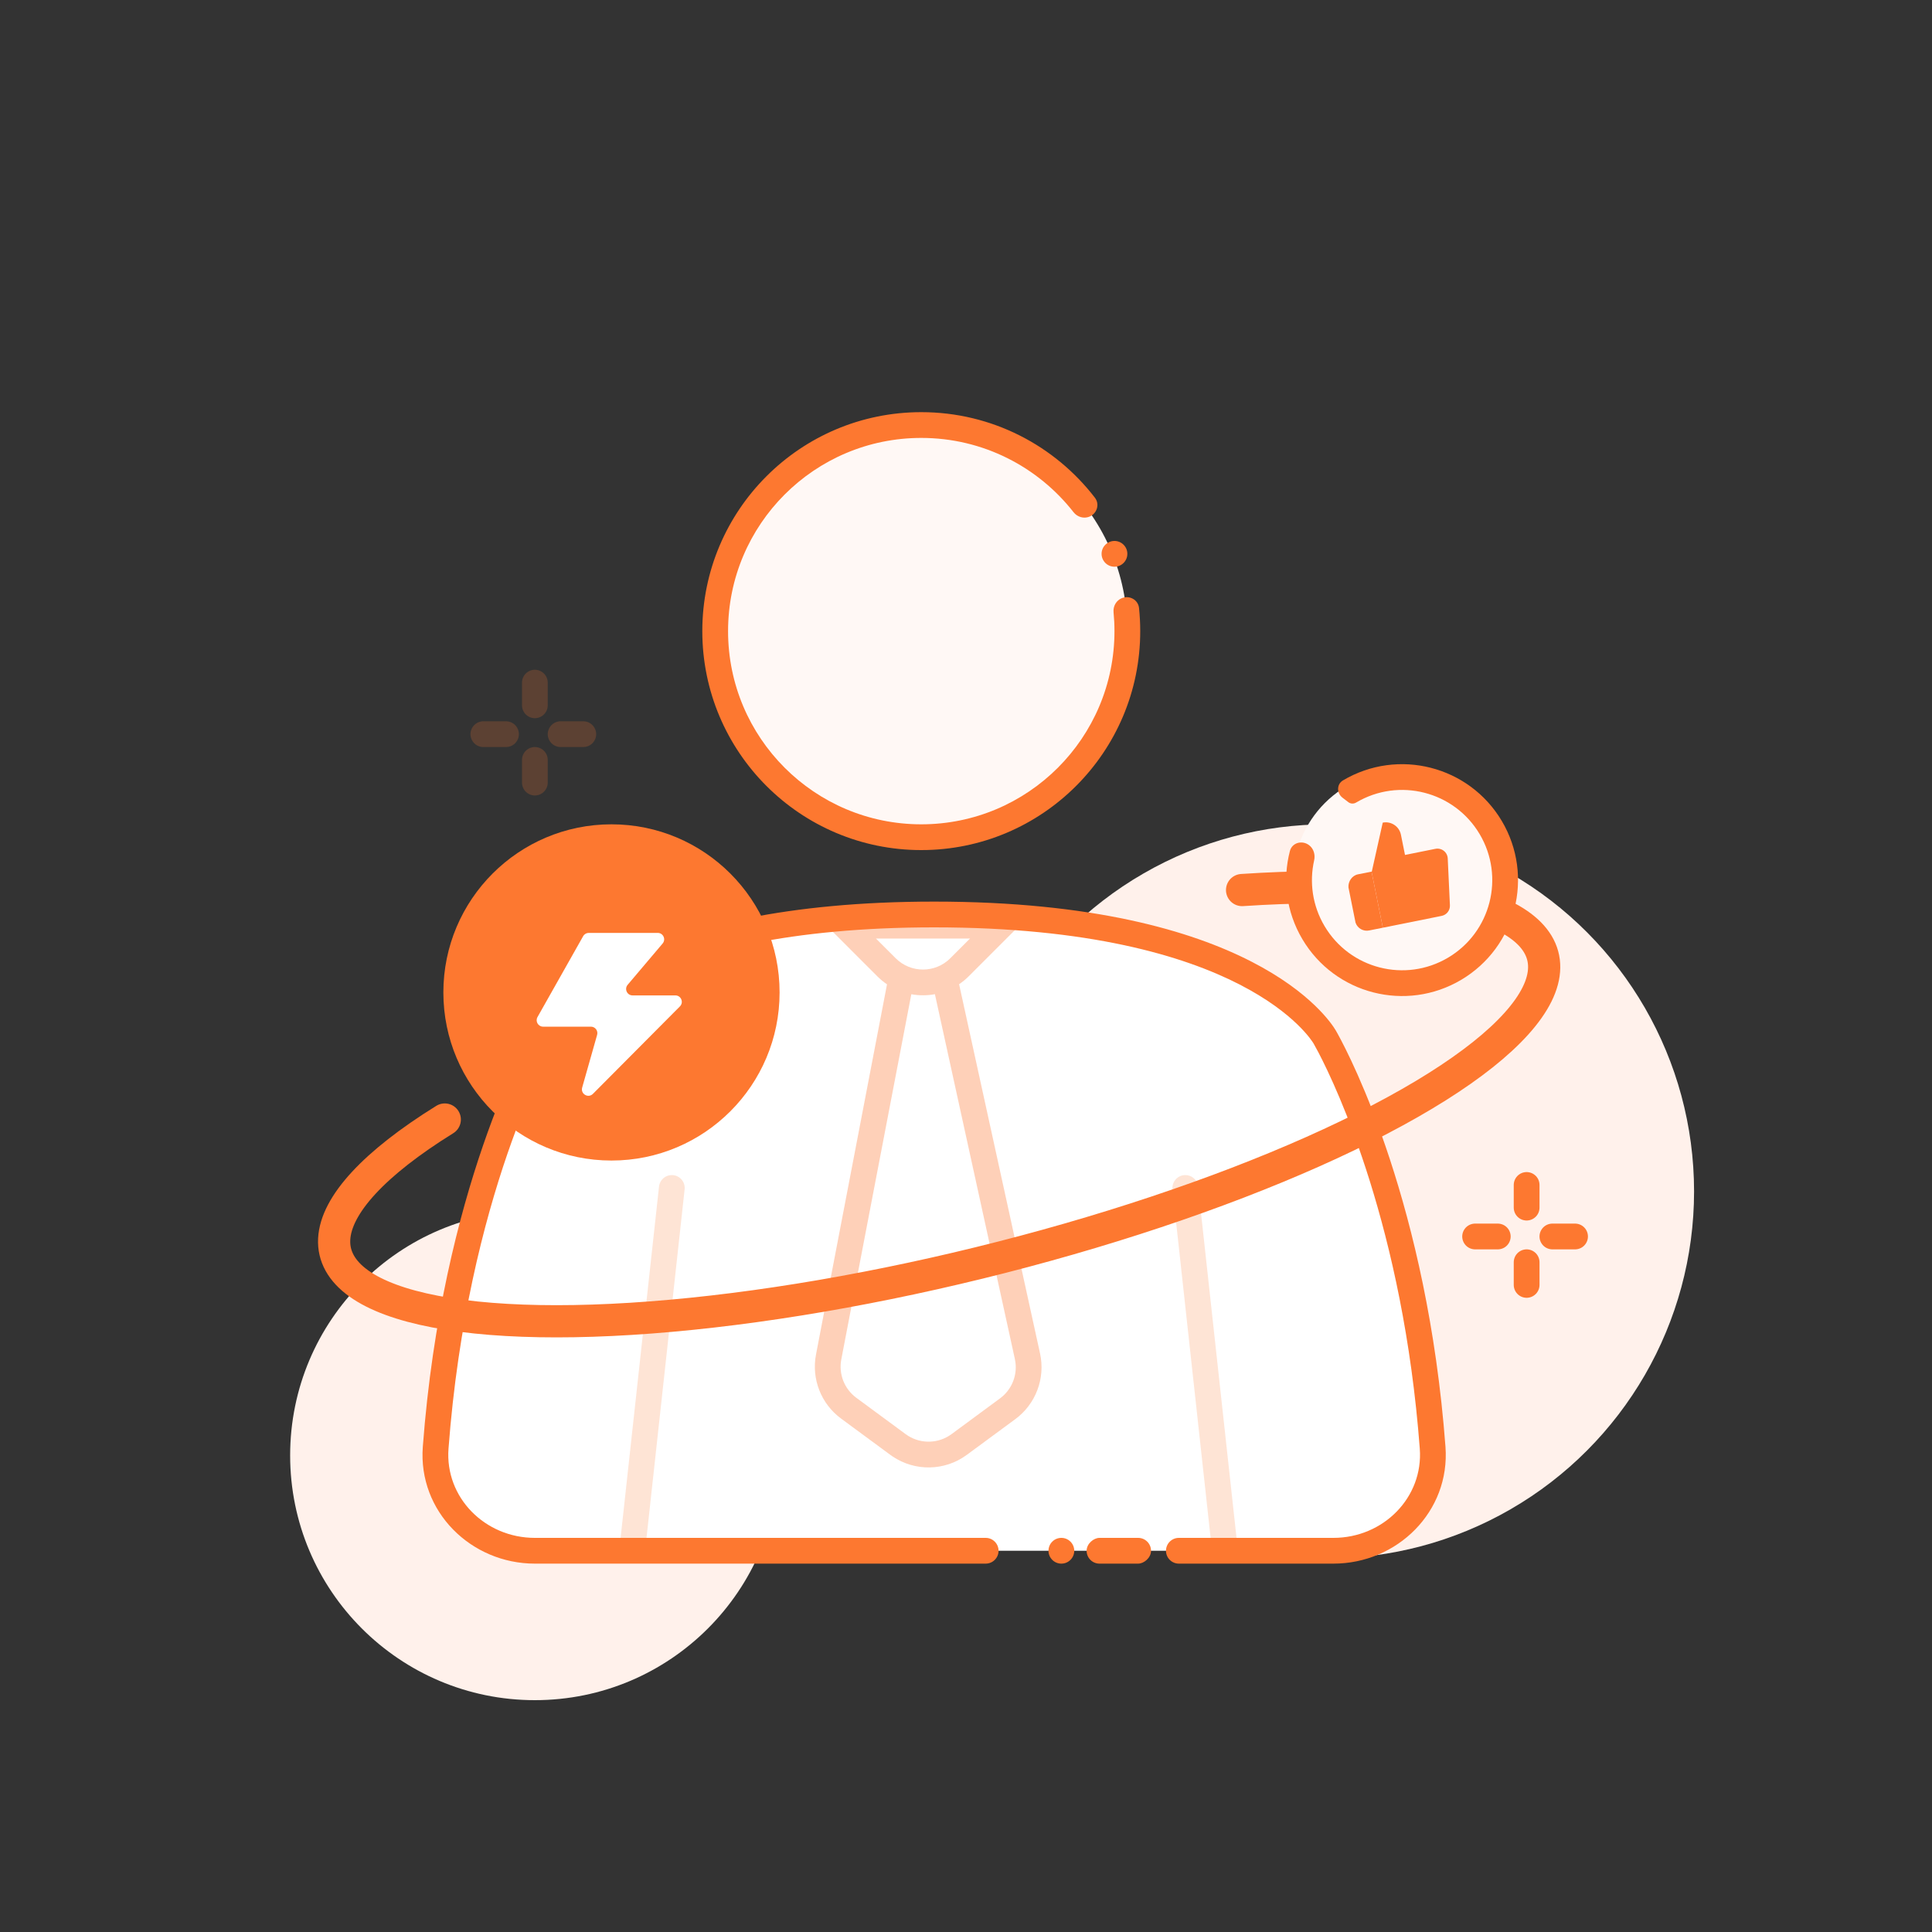 <svg width="150" height="150" viewBox="0 0 150 150" fill="none" xmlns="http://www.w3.org/2000/svg">
<rect x="0" y="0" width="150" height="150" fill="#333333" stroke="none"/>
<circle cx="41.527" cy="113" r="19" fill="#FFF1EB"/>
<circle cx="103.027" cy="92.5" r="28.5" fill="#FFF1EB"/>
<path d="M42.183 80.552C42.194 80.533 42.199 80.524 42.209 80.505C42.541 79.942 48.186 71 72.527 71C96.868 71 102.512 79.942 102.844 80.505C102.855 80.524 102.86 80.533 102.871 80.552C103.171 81.071 109.74 92.633 111.229 112.4C111.56 116.806 107.945 120.4 103.527 120.4H41.527C37.109 120.4 33.493 116.806 33.825 112.4C35.314 92.633 41.883 81.071 42.183 80.552Z" fill="white"/>
<path opacity="0.2" d="M52.16 92.233L49.127 119.967" stroke="#FD7830" stroke-width="2" stroke-linecap="round"/>
<path opacity="0.2" d="M92.027 92.233L95.06 119.967" stroke="#FD7830" stroke-width="2" stroke-linecap="round"/>
<path opacity="0.34" d="M75.197 75.812C74.969 76.041 74.722 76.24 74.464 76.415L80.749 105.083C81.171 107.011 80.419 109.008 78.831 110.179L75.06 112.957C73.352 114.216 71.041 114.255 69.295 113.075L69.128 112.957L65.298 110.135C63.748 108.992 62.991 107.06 63.354 105.168L68.867 76.423C68.606 76.246 68.357 76.044 68.126 75.812L63.179 70.867H80.142L75.197 75.812ZM72.586 77.189C71.982 77.302 71.361 77.303 70.755 77.192L65.318 105.545C65.1 106.68 65.555 107.839 66.485 108.524L70.315 111.347L70.517 111.483C71.551 112.123 72.881 112.078 73.874 111.347L77.644 108.568C78.597 107.866 79.048 106.668 78.794 105.512L72.586 77.189ZM69.54 74.398C70.711 75.569 72.61 75.57 73.782 74.398L75.313 72.867H68.008L69.54 74.398Z" fill="#FD7830"/>
<path d="M96.434 69.103C104.633 68.56 111.206 69.044 115.292 70.491C119.379 71.937 120.787 74.279 119.332 77.209C117.878 80.139 113.629 83.52 107.142 86.909C100.655 90.298 92.234 93.536 82.983 96.198C73.733 98.861 64.084 100.824 55.304 101.829C46.524 102.835 39.023 102.836 33.783 101.832C28.544 100.829 25.812 98.868 25.946 96.207C26.08 93.546 29.073 90.308 34.532 86.92" stroke="#FD7830" stroke-width="2.5" stroke-linecap="round"/>
<circle cx="108.859" cy="68.332" r="8.471" transform="rotate(-30.664 108.859 68.332)" fill="#FFF8F5"/>
<path d="M104.268 60.59C108.544 58.055 114.065 59.466 116.6 63.741C119.135 68.017 117.724 73.538 113.448 76.073C109.173 78.608 103.652 77.197 101.117 72.921C99.844 70.775 99.567 68.314 100.147 66.075C100.317 65.419 101.101 65.21 101.64 65.621C101.994 65.892 102.129 66.357 102.031 66.793C101.651 68.475 101.888 70.3 102.837 71.901C104.809 75.227 109.103 76.324 112.428 74.353C115.754 72.381 116.851 68.087 114.88 64.761C112.908 61.436 108.614 60.338 105.288 62.31C105.1 62.422 104.862 62.415 104.688 62.282L104.234 61.935C103.772 61.583 103.769 60.886 104.268 60.59Z" fill="#FD7830"/>
<path d="M109.084 66.378L108.768 64.809C108.638 64.159 108.005 63.739 107.355 63.869L106.496 67.714L107.364 72.028L111.92 71.111C112.312 71.037 112.59 70.685 112.571 70.287L112.402 66.649C112.391 66.414 112.277 66.197 112.091 66.053C111.906 65.91 111.666 65.856 111.437 65.904L109.084 66.378Z" fill="#FD7830"/>
<path d="M106.488 67.671L105.441 67.881C104.98 67.966 104.663 68.425 104.693 68.893L105.245 71.638C105.398 72.081 105.859 72.339 106.317 72.238L107.364 72.028L106.488 67.671Z" fill="#FD7830"/>
<circle cx="71.527" cy="49" r="16" transform="rotate(90 71.527 49)" fill="#FFF8F5"/>
<path d="M88.527 49C88.527 58.389 80.916 66 71.527 66C62.138 66 54.527 58.389 54.527 49C54.527 39.611 62.138 32 71.527 32C77.017 32 81.9 34.603 85.008 38.642C85.399 39.15 85.172 39.876 84.578 40.115C84.14 40.292 83.641 40.14 83.35 39.768C80.604 36.257 76.329 34 71.527 34C63.243 34 56.527 40.716 56.527 49C56.527 57.284 63.243 64 71.527 64C79.811 64 86.527 57.284 86.527 49C86.527 48.506 86.503 48.017 86.456 47.535C86.411 47.067 86.665 46.615 87.101 46.439C87.698 46.199 88.367 46.568 88.434 47.208C88.495 47.797 88.527 48.395 88.527 49Z" fill="#FD7830"/>
<circle cx="86.527" cy="43" r="1" transform="rotate(-90 86.527 43)" fill="#FD7830"/>
<circle cx="82.404" cy="120.4" r="1" transform="rotate(-90 82.404 120.4)" fill="#FD7830"/>
<path d="M118.527 92V93.76" stroke="#FD7830" stroke-width="2" stroke-linecap="round"/>
<path d="M118.527 98V99.76" stroke="#FD7830" stroke-width="2" stroke-linecap="round"/>
<path d="M116.287 96L114.527 96" stroke="#FD7830" stroke-width="2" stroke-linecap="round"/>
<path d="M122.287 96L120.527 96" stroke="#FD7830" stroke-width="2" stroke-linecap="round"/>
<g opacity="0.2">
<path d="M41.527 53V54.76" stroke="#FD7830" stroke-width="2" stroke-linecap="round"/>
<path d="M41.527 59V60.76" stroke="#FD7830" stroke-width="2" stroke-linecap="round"/>
<path d="M39.287 57L37.527 57" stroke="#FD7830" stroke-width="2" stroke-linecap="round"/>
<path d="M45.287 57L43.527 57" stroke="#FD7830" stroke-width="2" stroke-linecap="round"/>
</g>
<path d="M72.527 70C97.148 70 103.161 79.071 103.706 79.998L103.737 80.051L103.873 80.295C104.898 82.157 110.817 93.616 112.226 112.325C112.605 117.36 108.476 121.4 103.527 121.4H91.527C90.974 121.4 90.527 120.953 90.527 120.4C90.527 119.848 90.974 119.4 91.527 119.4H103.527C107.413 119.4 110.516 116.251 110.232 112.475C108.941 95.346 103.801 84.464 102.369 81.723L102.005 81.052C101.998 81.04 101.992 81.03 101.99 81.025L101.982 81.013C101.862 80.809 96.581 72 72.527 72C49.975 72 43.924 79.743 43.157 80.878L43.072 81.013C43.069 81.017 43.066 81.021 43.064 81.025L43.048 81.052C42.8 81.481 36.296 92.898 34.822 112.475C34.537 116.251 37.64 119.4 41.527 119.4H76.527C77.079 119.4 77.527 119.848 77.527 120.4C77.527 120.953 77.079 121.4 76.527 121.4H41.527C36.577 121.4 32.448 117.36 32.827 112.325C34.331 92.368 40.964 80.66 41.317 80.051L41.347 79.998L41.517 79.733C42.717 77.973 49.443 70 72.527 70Z" fill="#FD7830"/>
<circle cx="47.475" cy="77.052" r="13.052" fill="#FD7830"/>
<path d="M45.276 72.684C45.365 72.527 45.531 72.43 45.711 72.43H51.065C51.491 72.43 51.721 72.928 51.446 73.253L48.731 76.46C48.456 76.785 48.687 77.283 49.113 77.283H52.435C52.88 77.283 53.103 77.821 52.789 78.136L46.035 84.927C45.671 85.293 45.059 84.935 45.2 84.438L46.36 80.347C46.45 80.027 46.21 79.71 45.879 79.71H42.167C41.784 79.71 41.543 79.298 41.731 78.965L45.276 72.684Z" fill="white"/>
<rect x="84.365" y="121.4" width="2" height="5" rx="1" transform="rotate(-90 84.365 121.4)" fill="#FD7830"/>
</svg>
